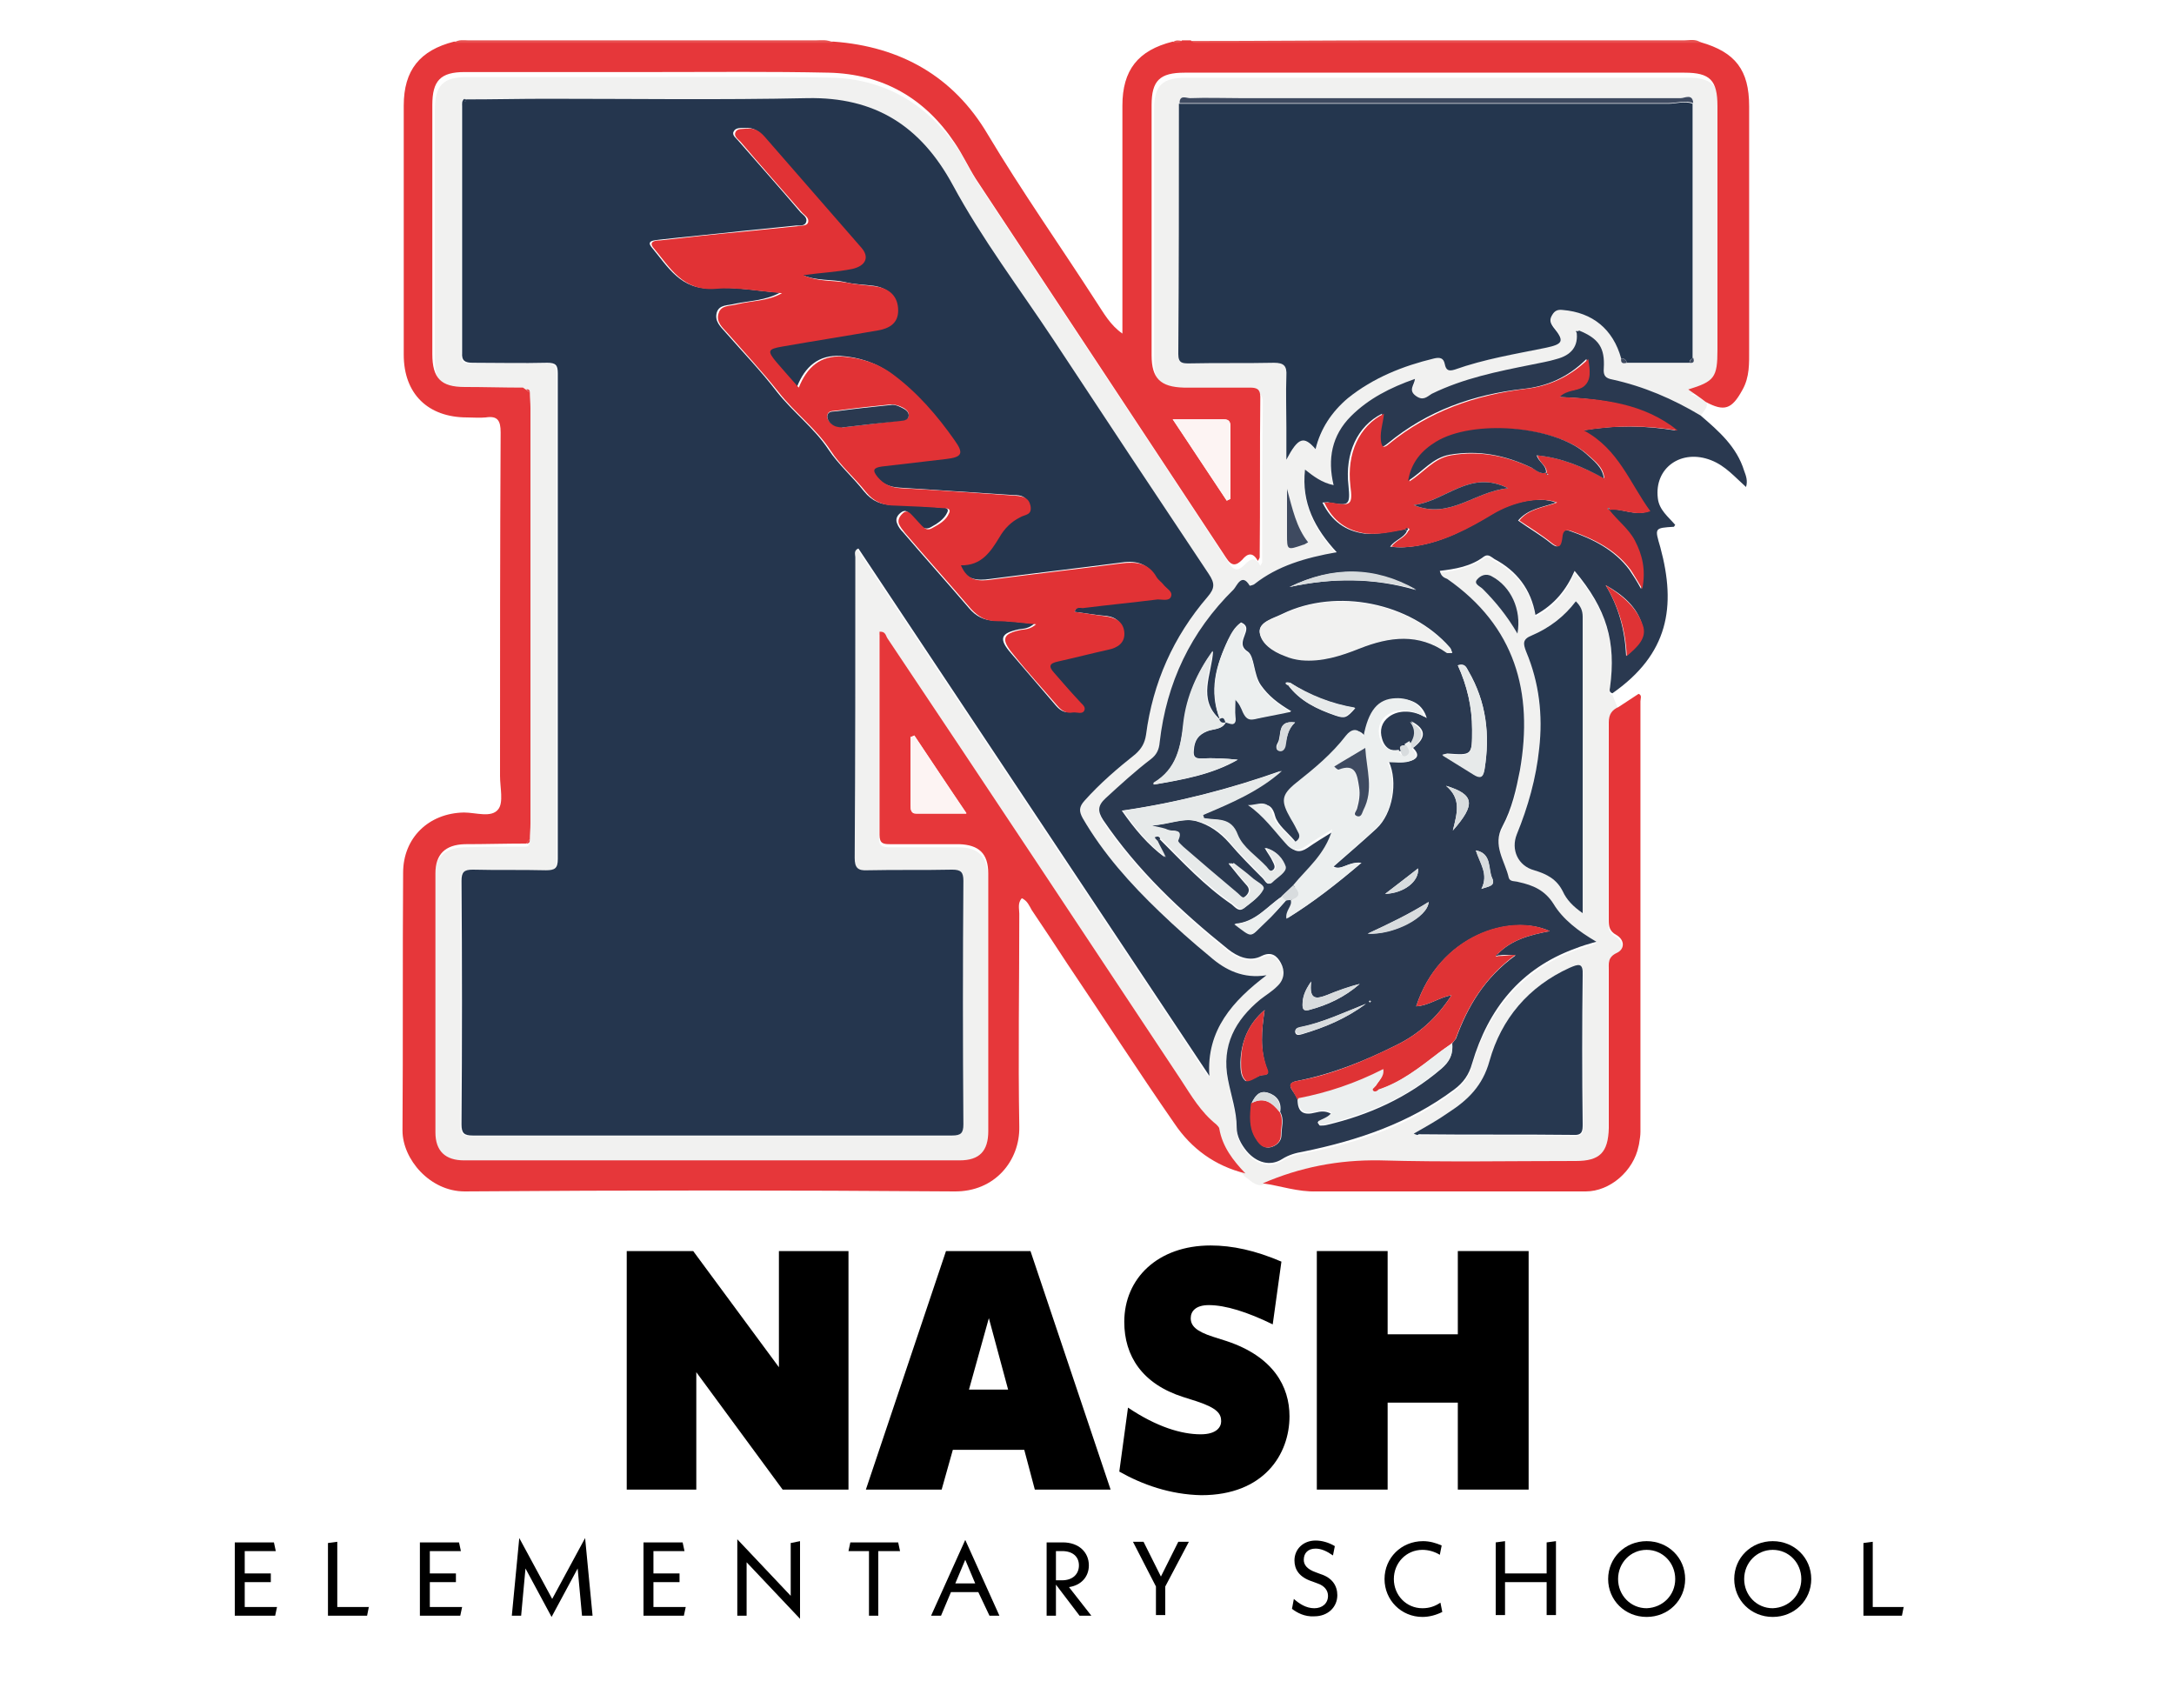 <?xml version="1.0" encoding="utf-8"?>
<!-- Generator: Adobe Illustrator 26.0.0, SVG Export Plug-In . SVG Version: 6.00 Build 0)  -->
<svg version="1.1" id="Layer_1" xmlns="http://www.w3.org/2000/svg" xmlns:xlink="http://www.w3.org/1999/xlink" x="0px" y="0px"
	 viewBox="0 0 350 275" style="enable-background:new 0 0 350 275;" xml:space="preserve">
<style type="text/css">
	.st0{fill:none;}
	.st1{enable-background:new    ;}
	.st2{fill:#F1F1F0;}
	.st3{fill:#E6373A;}
	.st4{fill:#2A3950;}
	.st5{fill:#E63538;}
	.st6{fill:#E8504F;}
	.st7{fill:#25364E;}
	.st8{fill:#24364E;}
	.st9{fill:#273850;}
	.st10{fill:#3E4A60;}
	.st11{fill:#E13235;}
	.st12{fill:#FDF4F3;}
	.st13{fill:#DF3335;}
	.st14{fill:#ECEFEF;}
	.st15{fill:#E7EAEA;}
	.st16{fill:#D8DCDE;}
</style>
<rect x="21" y="200.3" class="st0" width="305.6" height="67.4"/>
<g class="st1">
	<path d="M136.6,201.4v38.4H126l-13.9-18.9v18.9h-11.2v-38.4h10.7l13.8,18.7v-18.7H136.6z"/>
	<path d="M164.9,233.4h-11.5l-1.8,6.4h-12.2l12.9-38.4h13.6l12.9,38.4h-12.2L164.9,233.4z M162.3,223.7l-3.1-11.5l-3.2,11.5H162.3z"
		/>
	<path d="M180.2,236.9l1.4-10.3c4.6,3.1,8.6,4.3,11.7,4.3c2.6,0,3.3-1.2,3.3-2.1c0-1.2-0.6-2.1-3.9-3.2l-2.2-0.7
		c-6.6-2.1-9.5-6.6-9.5-12.1c0-7,5.4-12.3,13.9-12.3c3.5,0,7.2,0.8,11.4,2.6l-1.4,10.1c-4.1-2-7.6-3.1-10.3-3.1
		c-2.1,0-2.9,1-2.9,2.1c0,1.2,0.8,2.1,3.6,3l2.2,0.7c7.5,2.5,10.1,7.3,10.1,12.1c0,6.1-4.1,12.7-14.2,12.7
		C188.4,240.6,183.9,239,180.2,236.9z"/>
	<path d="M246.1,201.4v38.4h-11.4v-14h-11.3v14H212v-38.4h11.4v13.4h11.3v-13.4H246.1z"/>
</g>
<g class="st1">
	<path d="M44.6,258.7l-0.3,1.4h-6.5v-11.8h6.3l0.3,1.4h-5v3.6h4.2v1.4h-4.2v4H44.6z"/>
	<path d="M59.4,258.6l-0.3,1.5h-6.3v-11.7l1.5-0.2v10.5H59.4z"/>
	<path d="M74.4,258.7l-0.3,1.4h-6.5v-11.8h6.3l0.3,1.4h-5v3.6h4.2v1.4h-4.2v4H74.4z"/>
	<path d="M93.7,260.1l-0.7-7.6l-4.2,7.8l-4.2-7.8l-0.7,7.6h-1.5l1.2-12.5l5.3,9.8l5.3-9.8l1.2,12.5H93.7z"/>
	<path d="M110.4,258.7l-0.3,1.4h-6.5v-11.8h6.3l0.3,1.4h-5v3.6h4.2v1.4h-4.2v4H110.4z"/>
	<path d="M128.8,260.6l-8.6-9.1v8.6h-1.5v-12.3l8.6,9.1v-8.5l1.5-0.3V260.6z"/>
	<path d="M141.4,249.7v10.4h-1.5v-10.4h-3.3l0.3-1.4h7.7l0.3,1.4H141.4z"/>
	<path d="M157.5,256.3h-4.4l-1.6,3.8h-1.6l5.5-12.2l5.5,12.2h-1.6L157.5,256.3z M157,254.9l-1.6-3.8l-1.6,3.8H157z"/>
	<path d="M173.8,260.1l-3.8-5v5h-1.5v-11.8h2.6c2.6,0,4.2,1.6,4.2,3.7c0,1.8-1.2,3.2-3.2,3.5l3.6,4.6H173.8z M170,254.4h1
		c1.7,0,2.7-1,2.7-2.4c0-1.4-1-2.3-2.7-2.3h-1V254.4z"/>
	<path d="M187.6,255.4v4.6h-1.5v-4.6l-3.7-7.2h1.7l2.8,5.6l2.8-5.6h1.7L187.6,255.4z"/>
	<path d="M208,259l0.3-1.6c0.9,0.8,2,1.5,3.3,1.5c1.3,0,2.2-0.8,2.2-2c0-0.8-0.5-1.6-1.7-2l-0.8-0.3c-2.2-0.7-2.9-2-2.9-3.4
		c0-1.8,1.4-3.2,3.4-3.2c1,0,2.1,0.3,3.1,0.9l-0.3,1.5c-1-0.7-1.9-1.1-2.8-1.1c-1.2,0-1.9,0.7-1.9,1.8c0,0.8,0.5,1.5,1.9,2l0.8,0.3
		c1.9,0.6,2.7,1.9,2.7,3.4c0,1.9-1.5,3.4-3.7,3.4C210,260.3,208.8,259.6,208,259z"/>
	<path d="M222.9,254.2c0-3.4,2.7-6.1,6.2-6.1c1.1,0,2.1,0.3,3,0.7l-0.3,1.5c-0.8-0.5-1.8-0.8-2.8-0.8c-2.6,0-4.6,2.1-4.6,4.7
		s2,4.7,4.6,4.7c1.1,0,2-0.3,2.9-0.9l0.3,1.5c-1,0.5-2.1,0.8-3.2,0.8C225.6,260.3,222.9,257.6,222.9,254.2z"/>
	<path d="M250.5,248.1v11.9H249v-5.3h-6.7v5.3h-1.5v-11.7l1.5-0.2v5.2h6.7v-5L250.5,248.1z"/>
	<path d="M258.9,254.2c0-3.4,2.7-6.1,6.2-6.1c3.5,0,6.2,2.7,6.2,6.1s-2.7,6.1-6.2,6.1C261.6,260.3,258.9,257.6,258.9,254.2z
		 M269.7,254.2c0-2.6-2-4.7-4.6-4.7c-2.6,0-4.6,2.1-4.6,4.7s2,4.7,4.6,4.7C267.7,258.8,269.7,256.8,269.7,254.2z"/>
	<path d="M279.2,254.2c0-3.4,2.7-6.1,6.2-6.1c3.5,0,6.2,2.7,6.2,6.1s-2.7,6.1-6.2,6.1C281.9,260.3,279.2,257.6,279.2,254.2z
		 M290,254.2c0-2.6-2-4.7-4.6-4.7c-2.6,0-4.6,2.1-4.6,4.7s2,4.7,4.6,4.7C288,258.8,290,256.8,290,254.2z"/>
	<path d="M306.5,258.6l-0.3,1.5H300v-11.7l1.5-0.2v10.5H306.5z"/>
</g>
<g>
	<path class="st2" d="M274.8,64.9c0.1,0.9-0.7,1.4-1,2.1c-4.4-2.7-9.1-4.7-14.2-5.8c-1-0.2-1.5-0.6-1.4-1.8c0.2-3.3-0.9-4.8-4-6.1
		c-0.2,0-0.4,0-0.6,0c0.1,0.1,0.2,0.2,0.2,0.3c0.4,2.5-1,3.9-3.2,4.5c-1.3,0.4-2.7,0.6-4,0.9c-5.5,1.1-11,2.2-16.1,4.7
		c-0.8,0.4-1.5,1.1-2.6,0.3c-1.2-0.9-0.2-1.7-0.1-2.7c-4,1.4-7.4,3.1-10.3,6c-3,3.1-3.8,6.8-2.8,11.1c-1.9-0.4-3.2-1.3-4.6-2.5
		c-0.6,5.4,1.6,9.5,5.1,13.3c-5.1,0.9-9.4,2.2-13.2,5.1c-0.2,0.2-0.8,0.3-0.8,0.3c-1.4-2.2-2.1,0-2.6,0.6
		c-6.9,6.8-10.8,15.1-11.9,24.6c-0.1,1.2-0.5,2-1.4,2.7c-2.6,2-5,4.1-7.3,6.3c-1.3,1.2-1.3,2.1-0.4,3.5c5.5,8.1,12.5,14.7,20.1,20.8
		c1.5,1.2,3.5,2,5.4,1.1c1.6-0.8,2.5,0,3.1,1.1c0.7,1.3,0.6,2.7-0.6,3.8c-0.8,0.8-1.9,1.4-2.7,2.1c-4.1,3.3-6.4,7.5-5.2,12.9
		c0.5,2.5,1.3,5,1.4,7.7c0,1.4,0.7,2.7,1.6,3.8c1.6,1.9,3.8,2.5,5.7,1.3c1.1-0.7,2.2-1,3.4-1.2c8.8-1.7,17.1-4.5,24.3-10
		c1.5-1.1,2.4-2.4,2.9-4.2c2.6-8.7,7.8-15.2,16.6-18.5c1-0.4,2-0.6,3.4-1.1c-2.9-1.8-5.3-3.6-6.9-6.1c-1.4-2.2-3.3-3.1-5.6-3.5
		c-0.6-0.1-1.4,0-1.6-0.7c-0.7-2.7-2.7-5.2-1-8.3c1.5-2.8,2.3-5.9,2.8-9c2.3-12.6-0.8-23.2-11.7-30.8c-0.4-0.3-1-0.5-1.2-1.3
		c2.5-0.3,5-0.8,7.1-2.3c0.6-0.5,1.2,0.1,1.7,0.4c3.6,1.9,5.8,4.8,6.6,9c3.1-1.6,5-4,6.3-7.1c5.2,6.1,6.7,11.3,5.7,18.8
		c-0.1,0.4-0.1,0.8,0.4,0.9c0.3,0.7,0.6,1.5,0.9,2.2c-1.1,0.5-1.6,1.1-1.6,2.5c0.1,10.6,0,21.2,0,31.8c0,1.1,0.2,1.8,1.2,2.4
		c1.4,0.8,1.4,2.3,0.1,2.9c-1.5,0.7-1.3,1.6-1.3,2.8c0,8.5,0,16.9,0,25.4c0,3.9-1.4,5.3-5.3,5.3c-10.5,0-21.1,0.2-31.6-0.1
		c-6.6-0.2-12.8,1-18.8,3.7c-1.2,0.1-1.9-0.8-2.8-1.4c-1.9-2.1-3.7-4.3-4.2-7.2c0-0.3-0.3-0.5-0.5-0.7c-2.4-2-4-4.7-5.7-7.2
		c-15.7-23.7-31.5-47.3-47.2-71c-0.3-0.4-0.3-1.2-1.3-1.1c0,10.9,0,21.8,0,32.7c0,1.3,0.6,1.5,1.7,1.5c3.7,0,7.4,0,11.1,0
		c3.2,0,4.7,1.5,4.7,4.7c0,13.8,0,27.7,0,41.5c0,3.2-1.5,4.7-4.6,4.7c-26.6,0-53.2,0-79.8,0c-3,0-4.6-1.5-4.6-4.5
		c0-13.9,0-27.8,0-41.7c0-3.1,1.6-4.6,4.7-4.7c3.3-0.1,6.6-0.1,9.9-0.1c0.5,0,0.6-0.3,0.6-0.7c0-0.8,0.1-1.7,0.1-2.5
		c0-22.3,0-44.6,0-66.9c0-0.8-0.1-1.7-0.1-2.5c0-0.4-0.2-0.6-0.6-0.5c-3.1,0-6.3-0.1-9.4-0.1c-3.8,0-5.2-1.5-5.2-5.3
		c0-13.4,0-26.7,0-40.1c0-3.9,1.3-5.3,5.2-5.3c10.2,0,20.4,0,30.7,0c9.3,0,18.6-0.1,27.9,0.1c8.6,0.2,15.4,4.2,20.3,11.3
		c1.2,1.8,2.1,3.9,3.4,5.8c13.4,20.3,26.9,40.6,40.3,61c0.9,1.4,1.6,1.3,2.6,0.3c0.9-1,1.8-1.3,2.5,0.2c0.2-0.4,0.3-0.5,0.3-0.6
		c0-8.6,0-17.2,0.1-25.8c0-1.3-0.6-1.5-1.7-1.5c-3.5,0-7.1,0-10.6,0c-3.7,0-5.2-1.4-5.2-5.2c0-13.4,0-26.9,0-40.3
		c0-4,1.3-5.2,5.3-5.2c26.8,0,53.6,0,80.5,0c4.1,0,5.3,1.3,5.3,5.4c0,13.1,0,26.1,0,39.2c0,4.5-0.4,5.1-4.7,6.4
		C273,63.6,273.9,64.2,274.8,64.9z M272.6,57.6c0-13.7,0-27.3,0-41c-0.1-1.7-1.4-0.8-2-0.8c-23.6-0.1-47.3,0-70.9,0
		c-2.7,0-5.4,0-8.1,0c-0.6,0-1.7-0.6-1.7,0.8c0,13.4,0,26.9-0.1,40.3c0,1.5,0.7,1.5,1.8,1.5c4.5,0,9.1,0.1,13.6-0.1
		c1.7,0,2.1,0.5,2,2.1c-0.1,2.8,0,5.5,0,8.3c0,1.7,0,3.5,0,5.2c1.9-3.6,2.8-3.9,4.7-1.7c0.8-3.4,2.6-6.1,5.2-8.2
		c4.1-3.4,8.8-5.2,13.9-6.4c0.9-0.2,1.5-0.1,1.7,0.9s0.6,1.2,1.6,0.9c4.7-1.6,9.7-2.5,14.6-3.5c2.9-0.6,3-1.1,1.3-3.3
		c-0.6-0.7-0.7-1.2-0.2-2c0.4-0.7,0.9-0.9,1.7-0.8c4.8,0.4,8.1,3.1,9.4,7.8c-0.1,0.8,0.3,0.9,0.9,0.7c3.4,0,6.7,0,10.1,0
		C272.7,58.5,272.8,58.2,272.6,57.6z M75.1,16c-0.2,0-0.3,0-0.5,0c-0.5,0.3-0.4,0.8-0.4,1.2c0,13.2,0,26.4,0,39.7
		c0,1.4,0.5,1.7,1.7,1.6c4-0.1,8,0,12,0c1.3,0,1.7,0.4,1.7,1.7c0,26.1,0,52.1,0,78.2c0,1.5-0.5,1.8-1.9,1.8c-3.9-0.1-7.8,0-11.8-0.1
		c-1.4,0-1.8,0.4-1.8,1.8c0.1,13.1,0.1,26.1,0,39.2c0,1.4,0.4,1.8,1.8,1.8c25.7,0,51.5,0,77.2,0c1.4,0,1.8-0.4,1.8-1.8
		c-0.1-13.1-0.1-26.1,0-39.2c0-1.4-0.3-1.8-1.8-1.8c-4.5,0.1-9.1,0-13.6,0.1c-1.6,0-2.1-0.4-2.1-2c0.1-16.1,0-32.3,0.1-48.4
		c0-0.4-0.3-1.1,0.5-1.4c18.8,28.3,37.7,56.6,56.5,84.9c-0.5-7.5,3.8-12.1,9.2-16.2c-3.7,0.6-6.5-0.8-9.1-3
		c-2.7-2.4-5.5-4.7-8.1-7.2c-4.7-4.5-9.1-9.4-12.4-15.1c-0.6-1.1-0.6-1.8,0.3-2.8c2.5-2.7,5.2-5.2,8.2-7.5c1.1-0.8,1.5-1.8,1.7-3.1
		c1.1-8.4,4.4-15.8,9.9-22.2c1.2-1.4,1.1-2.2,0.2-3.7c-8.4-12.5-16.7-25.1-25-37.7c-5.5-8.3-11.5-16.2-16.2-24.9
		c-5.2-9.6-12.6-14.1-23.4-14c-14,0.2-28,0-42,0.1C83.7,15.8,79.4,15.9,75.1,16z M227.6,182.5c0.5,0.2,0.7,0.3,0.9,0.3
		c8.3,0,16.6,0,24.9,0.1c1.5,0,1.5-0.7,1.5-1.8c0-8-0.1-16,0-23.9c0-2.1-0.8-1.8-2.1-1.2c-6.7,3-11.1,8.2-12.9,15
		c-1.1,4-3.5,6.3-6.6,8.3C231.5,180.3,229.7,181.3,227.6,182.5z M254.8,147c0-16.2,0-32,0-47.7c0-1-0.3-1.7-1.1-2.5
		c-2,2.5-4.4,4.3-7.1,5.5c-1.5,0.6-1.4,1.3-0.9,2.6c2.1,5,2.6,10.2,2.1,15.6c-0.5,4.8-1.8,9.3-3.6,13.8c-1,2.5,0.2,5.1,2.8,5.8
		c2,0.5,3.6,1.4,4.6,3.4C252.3,144.8,253.2,145.9,254.8,147z M244.3,102c0.7-3.8-1.1-7.6-4-9.1c-1.1-0.6-1.9-0.2-2.4,0.5
		c-0.6,0.7,0.4,1.1,0.9,1.5C240.9,96.8,242.6,99.1,244.3,102z M207.2,78.7c0,2.8,0,5.1,0,7.3c0,2.6,0,2.6,2.6,1.7
		c0.2-0.1,0.4-0.2,0.8-0.4C208.7,84.9,208,82,207.2,78.7z"/>
	<path class="st3" d="M85.3,63.2c0,0.8,0.1,1.7,0.1,2.5c0,22.3,0,44.6,0,66.9c0,0.8-0.1,1.7-0.1,2.5c-0.2,0.2-0.4,0.5-0.6,0.7
		c-3.3,0-6.6,0.1-9.9,0.1c-3.1,0.1-4.7,1.6-4.7,4.7c0,13.9,0,27.8,0,41.7c0,3,1.6,4.5,4.6,4.5c26.6,0,53.2,0,79.8,0
		c3.2,0,4.6-1.5,4.6-4.7c0-13.8,0-27.7,0-41.5c0-3.2-1.5-4.6-4.7-4.7c-3.7,0-7.4,0-11.1,0c-1.1,0-1.7-0.1-1.7-1.5
		c0-10.9,0-21.8,0-32.7c1-0.1,1,0.7,1.3,1.1c15.8,23.6,31.5,47.3,47.2,71c1.7,2.6,3.2,5.2,5.7,7.2c0.2,0.2,0.5,0.5,0.5,0.7
		c0.5,2.9,2.2,5.1,4.2,7.2c-4.9-1.2-8.7-4-11.4-8c-5.9-8.5-11.5-17.2-17.3-25.8c-1.9-2.9-3.8-5.8-5.7-8.6c-0.4-0.7-0.7-1.5-1.6-1.9
		c-0.7,0.8-0.4,1.7-0.4,2.5c0,11.4-0.2,22.9,0,34.3c0.1,5.4-3.9,10.5-10.5,10.4c-26.3-0.2-52.6-0.2-78.8,0c-5.6,0-10-5.2-10-9.8
		c0.1-13.8,0-27.7,0.1-41.5c0-5.6,4.1-9.6,9.8-9.7c1.9,0,4.4,0.9,5.5-0.5c0.9-1.1,0.3-3.5,0.3-5.4c0-18.4,0-36.9,0.1-55.3
		c0-1.9-0.5-2.7-2.4-2.4c-1,0.1-2,0-3,0c-6.3,0-10.2-3.8-10.2-10.1c0-13.4,0-26.7,0-40.1c0-5.7,2.6-8.9,8.1-10.3
		c20.4,0,40.7,0,61.1,0c10.8,0.8,19.3,5.6,24.8,14.9c5.5,9.2,11.7,18,17.5,27c1.2,1.8,2.2,3.7,4.2,5.1c0-0.8,0-1.6,0-2.4
		c0-11.4,0-22.9,0-34.3c0-5.7,2.5-8.9,8.1-10.3c0.5,0.1,1.1,0.2,1.5-0.2c0.5,0,1,0,1.4,0c0.5,0.4,1,0.3,1.5,0.3
		c26.9,0,53.7,0,80.6,0c5.6,1.6,7.8,4.5,7.8,10.3c0,13,0,26.1,0,39.1c0,2.3,0.1,4.5-1.1,6.6c-1.7,3.1-2.9,3.5-5.9,1.9
		c-0.9-0.7-1.8-1.3-2.8-2c4.2-1.3,4.7-1.9,4.7-6.4c0-13.1,0-26.1,0-39.2c0-4.2-1.2-5.4-5.3-5.4c-26.8,0-53.6,0-80.5,0
		c-4,0-5.3,1.3-5.3,5.2c0,13.4,0,26.9,0,40.3c0,3.7,1.4,5.1,5.2,5.2c3.5,0,7.1,0,10.6,0c1.1,0,1.7,0.2,1.7,1.5
		c-0.1,8.6,0,17.2-0.1,25.8c0,0.1-0.1,0.3-0.3,0.6c-0.8-1.5-1.7-1.2-2.5-0.2c-1,1-1.7,1.1-2.6-0.3c-13.4-20.3-26.8-40.6-40.3-61
		c-1.2-1.9-2.1-3.9-3.4-5.8c-4.8-7.2-11.6-11.1-20.3-11.3c-9.3-0.2-18.6-0.1-27.9-0.1c-10.2,0-20.4,0-30.7,0c-3.9,0-5.2,1.4-5.2,5.3
		c0,13.4,0,26.7,0,40.1c0,3.9,1.4,5.3,5.2,5.3c3.1,0,6.3,0.1,9.4,0.1C84.9,62.9,85.1,63,85.3,63.2z M188.8,67.5
		c3.1,4.7,5.9,8.9,8.7,13.1c0.2-0.1,0.4-0.2,0.6-0.3c0-3.8,0-7.6,0-11.5c0-0.8-0.1-1.3-1.1-1.3C194.5,67.5,191.9,67.5,188.8,67.5z
		 M147.2,118.4c-0.2,0.1-0.4,0.2-0.6,0.3c0,3.7,0,7.3,0,11c0,0.7,0.1,1.3,0.9,1.3c2.5,0,5.1,0,8.1,0
		C152.6,126.5,149.9,122.5,147.2,118.4z"/>
	<path class="st4" d="M254.2,53.2c3.2,1.3,4.2,2.8,4,6.1c-0.1,1.2,0.3,1.6,1.4,1.8c5,1.1,9.7,3.1,14.2,5.8c2.9,2.5,5.8,5,7,8.9
		c0.3,0.8,0.6,1.6,0.3,2.6c-1.8-1.6-3.3-3.4-5.6-4.3c-4.8-1.9-9.2,1.2-8.6,6.1c0.2,1.9,1.7,3,2.8,4.3c-0.1,0.1-0.2,0.3-0.2,0.3
		c-3.2,0.2-3.1,0.2-2.2,3.3c2.6,9.6,1.3,17.2-7.7,23.5c-0.5-0.1-0.5-0.5-0.4-0.9c1-7.4-0.5-12.6-5.7-18.8c-1.3,3-3.2,5.4-6.3,7.1
		c-0.7-4.1-3-7.1-6.6-9c-0.5-0.3-1-0.9-1.7-0.4c-2.1,1.6-4.6,2-7.1,2.3c0.2,0.9,0.7,1.1,1.2,1.3c10.9,7.6,13.9,18.2,11.7,30.8
		c-0.6,3.1-1.3,6.2-2.8,9c-1.7,3.1,0.4,5.6,1,8.3c0.2,0.7,1,0.5,1.6,0.7c2.3,0.5,4.2,1.3,5.6,3.5c1.5,2.5,4,4.4,6.9,6.1
		c-1.4,0.4-2.4,0.7-3.4,1.1c-8.8,3.2-14,9.7-16.6,18.5c-0.5,1.8-1.4,3.1-2.9,4.2c-7.2,5.4-15.5,8.2-24.3,10
		c-1.2,0.2-2.3,0.5-3.4,1.2c-1.9,1.2-4.1,0.6-5.7-1.3c-0.9-1.1-1.6-2.4-1.6-3.8c0-2.6-0.9-5.1-1.4-7.7c-1.1-5.5,1.2-9.6,5.2-12.9
		c0.9-0.7,1.9-1.3,2.7-2.1c1.2-1.1,1.3-2.5,0.6-3.8c-0.6-1.1-1.5-1.9-3.1-1.1c-1.9,1-3.9,0.1-5.4-1.1c-7.6-6.1-14.6-12.7-20.1-20.8
		c-0.9-1.4-0.9-2.3,0.4-3.5c2.4-2.2,4.8-4.4,7.3-6.3c0.9-0.7,1.3-1.5,1.4-2.7c1.1-9.6,5-17.8,11.9-24.6c0.5-0.5,1.3-2.8,2.6-0.6
		c0,0,0.6-0.1,0.8-0.3c3.7-2.9,8.1-4.2,13.2-5.1c-3.5-3.8-5.7-7.9-5.1-13.3c1.4,1.1,2.7,2.1,4.6,2.5c-1-4.2-0.3-8,2.8-11.1
		c2.8-2.8,6.3-4.6,10.3-6c-0.1,1-1.1,1.8,0.1,2.7c1.2,0.9,1.8,0.2,2.6-0.3c5.1-2.5,10.6-3.6,16.1-4.7c1.4-0.3,2.7-0.5,4-0.9
		c2.3-0.6,3.6-2,3.2-4.5C254,53.5,254.1,53.4,254.2,53.2z M206.4,144.3c-2.4,1.6-4.3,4.2-7.6,4.4c3.1,2.3,2.3,2.2,5-0.3
		c1.2-1.1,2.2-2.3,3.3-3.5c0.3,0,0.6-0.1,0.9-0.1c0.3,1-0.9,1.7-0.7,3c4.2-2.6,7.9-5.5,11.9-8.9c-2.1-0.3-3.1,1.3-4.5,0.6
		c2.3-2,4.6-4,6.9-6.1c2.6-2.4,3.5-7.5,2-10.8c1.2,0,2.3,0.2,3.4-0.1c1.5-0.4,1.4-1.2,0.5-2.1c2.1-1.6,2.2-3-0.3-4.3
		c1,1.4,0.8,2.4,0.1,3.4c-0.3,0.2-0.5,0.3-0.8,0.5c-0.6,0-1.3-0.1-0.9,0.9c-1.6,0.2-2.7-0.5-3.1-2c-0.4-1.3-0.1-2.6,1.1-3.5
		c1.6-1.2,4-1.1,6.1,0.2c-0.6-2.1-2.3-3.2-4.6-3c-2.8,0.2-4.4,2-5.2,6.2c-0.9-1.6-2-1.2-2.8-0.2c-2.3,3-5.1,5.3-8,7.6
		c-2.6,2-2.5,2.9-0.9,5.8c0.4,0.8,0.9,1.6,1.3,2.4c0.2,0.5,0,0.9-0.4,1.2s-0.6-0.1-0.7-0.3c-1.1-1.3-2.7-2.5-3.1-3.9
		c-0.7-2.9-2.5-1.5-4-1.6c2.5,1.6,4.2,4,6.1,6.2c1,1.2,1.9,1.3,3.1,0.5c1.3-0.9,2.6-1.7,4.4-2.8c-1.2,4.1-4.1,6.3-6.3,9
		C207.7,143.1,207,143.7,206.4,144.3z M207.7,109.9c-0.2,0-0.5-0.1-0.6,0c-0.2,0.2,0.1,0.3,0.3,0.4c1.9,2.6,4.7,3.9,7.6,4.9
		c1.5,0.5,1.8,0.4,3.2-1.2C214.3,113.3,210.8,112,207.7,109.9z M201.5,177.6c-0.2,2-0.4,4,0.8,5.8c0.5,0.8,1.2,1.5,2.2,1.3
		s1.8-1,1.8-1.9c0-1.3,0.5-2.6-0.2-3.8c0.3-1.6-0.6-2.7-2-3.1C202.7,175.5,202,176.6,201.5,177.6z M196.4,115.8
		c-3.7-3.3-1.3-7.2-1.1-11c-2.5,3.4-4.2,7.3-4.7,11.5c-0.5,3.9-1.1,7.5-4.8,9.7c0,0,0,0.1,0,0.3c4.7-0.8,9.3-1.6,13.5-4
		c-2-0.2-3.9-0.3-5.9-0.2c-1,0-1.3-0.3-1.2-1.3c0.1-1.6,0.7-2.5,2.2-3.1c1-0.4,2.4-0.2,3-1.5c0.8,0.2,1.7,0.8,1.5-0.8
		c-0.1-0.9,0-1.9,0-2.9c0.6,0.7,1,1.4,1.3,2.1s0.8,1.3,1.8,1.1c1.8-0.4,3.6-0.8,5.9-1.2c-2.2-1.3-3.7-2.5-4.9-4.2s-1-4.6-2.1-5.4
		c-2.4-1.5,1.3-3.7-1.1-4.7c-0.9,0.7-1.5,1.7-2,2.7C195.7,107.1,194.6,111.3,196.4,115.8z M186.7,135.1c3.7,3.7,7.2,7.5,11.6,10.5
		c0.5,0.4,1.1,1.2,1.8,0.7c1.2-0.9,2.5-1.8,3.1-3c0.4-0.7-1.2-1.3-1.9-2c-0.9-0.8-1.9-1.6-2.9-2.3c-0.2,0-0.4,0-0.6,0
		c0.1,0.1,0.2,0.3,0.3,0.4c0.8,1,1.6,2,2.5,3c0.6,0.6,0.6,1.2,0,1.8c-0.7,0.7-1.1,0-1.5-0.4c-2.9-2.5-5.9-5-8.8-7.5
		c-0.3-0.3-0.9-0.8-0.8-1c0.9-2-0.8-1.4-1.6-1.7c-0.6-0.2-1.3-0.3-2.6-0.7c2.9-0.2,5.1-1.3,7.3-0.7c2.1,0.6,3.8,1.8,5.3,3.5
		c1.7,2,3.5,3.8,5.4,5.7c0.4,0.4,0.7,1.3,1.4,0.6c0.8-0.8,2.4-1.6,2.1-2.5c-0.3-1.3-1.4-2.6-3.2-3c0.5,0.9,1,1.5,1.3,2.2
		c0.2,0.4,0.5,0.9,0.1,1.3c-0.7,0.6-0.9-0.2-1.3-0.5c-1.6-1.7-3.9-3.1-4.6-5.1c-1.1-3-3.4-2.2-5.4-2.7c-0.1,0-0.1-0.2-0.2-0.5
		c4.5-1.9,9-3.8,12.7-7.1c-8.2,2.9-16.6,5.1-25.6,6.4c2.1,3,4.2,5.5,6.9,7.5c-0.4-0.9-0.9-1.7-1.3-2.6
		C186.5,135.3,186.6,135.2,186.7,135.1z M241.3,153.8c-0.1-0.1-0.2-0.2-0.2-0.2c2.2-2.3,5.2-3.1,8.4-3.7
		c-6.3-2.9-17.8,0.7-21.5,12.1c2-0.1,3.6-1.4,5.7-1.8c-2.4,3.7-5.3,6.3-9,8.1c-5,2.5-10.2,4.6-15.8,5.7c-1.1,0.2-1.5,0.6-0.8,1.6
		c0.3,0.4,0.6,0.9,0.8,1.4c0,2.1,1,2.6,2.9,2.1c0.8-0.2,1.6-0.3,2.5,0.2c-0.5,0.8-1.5,0.9-2.2,1.4c0.2,0.2,0.3,0.5,0.4,0.5
		c0.4,0,0.7,0,1.1-0.1c6.8-1.6,13-4.4,18.4-9c1.3-1.1,2-2.3,1.7-4c0.2-0.3,0.5-0.6,0.7-0.9c1.9-5.2,4.6-9.8,9.6-13.4
		C242.7,153.7,242,153.7,241.3,153.8z M226.2,85.2c0.1,0.1,0.2,0.2,0.3,0.3c-0.5,1.1-1.9,1.4-2.7,2.5c1.6,0.2,2.8,0.1,4.1-0.1
		c4.5-0.7,8.4-2.8,12.2-5.1c3.6-2.2,7.8-2.9,10.4-1.9c-2.2,0.8-4.5,1-6.1,2.9c1.8,1.3,3.6,2.3,5.2,3.6c1.1,0.9,1.5,0.7,1.7-0.6
		c0.1-0.8,0.1-1.8,1.5-1.3c3.7,1.3,7.1,3,9.5,6.2c0.6,0.9,1.2,1.8,1.9,3.1c0.6-3.1,0-5.5-1.2-7.8c-1-1.9-2.7-3.3-4.1-4.9L259,82
		c2.1-0.2,4.1,1.1,6.4,0.3c-3.3-4.5-5.1-10-10.7-13c5.4-0.9,10.2-0.8,15.1,0c-5.5-4.3-12.1-5.1-19-5.4c1.3-1.3,3-0.9,3.9-1.7
		c1.2-1,1-2.5,0.7-4.4c-3,3-6.4,4.4-10.1,4.8c-8.1,0.9-15.5,3.5-21.9,8.8c-1.2,1-1.3,0.4-1.4-0.7c-0.1-1.4,0.4-2.7,0.5-4.1
		c-4,2-6,6.4-5.4,11.6c0.3,3.1,0.1,3.3-3.1,2.7c-0.3-0.1-0.6,0-1.1,0c1.5,3,3.7,4.6,6.8,5C222,86.1,224,85.5,226.2,85.2z
		 M233.8,105.1c-0.2-0.5-0.2-0.7-0.4-0.9c-6.3-7.2-18.2-9.6-26.9-5.4c-1.4,0.7-3.8,1.3-3.7,2.9c0.2,1.8,2.1,3.1,4,3.8
		c0.8,0.3,1.8,0.6,2.7,0.7c3.3,0.3,6.4-0.7,9.4-1.9c4.8-1.9,9.5-2.5,14,0.7C233.1,105.2,233.3,105.1,233.8,105.1z M234.7,107.1
		c1.5,3.3,2.3,6.7,2.3,10.3c0,4.2,0,4.2-4,3.9c-0.1,0-0.3,0.1-0.8,0.2c1.8,1.1,3.4,2,5,3.1c1.1,0.7,1.5,0.6,1.8-0.8
		c0.9-5.5,0.3-10.8-2.6-15.8C236.1,107.5,235.9,106.7,234.7,107.1z M203.6,162.6c-2.6,2.2-3.8,5.1-3.9,8.4c0,1.1,0,2.3,0.8,3
		c0.3,0.2,1.4-0.5,2.2-0.8c0.5-0.3,1.8,0.1,1.3-1C202.8,169,203.1,165.9,203.6,162.6z M207.6,94.5C214.4,93,221.2,93,228,95
		C221.3,91.2,214.4,91.2,207.6,94.5z M258.5,94.2c2.1,3.5,3.1,7.2,3.3,11.4c1.7-1.5,3.3-3,2.6-4.9C263.6,97.7,261.2,95.7,258.5,94.2
		z M211.1,158c-1.1,1.6-1.4,2.6-1.4,3.8c0,0.7,0.3,0.9,1,0.8c3.1-0.8,5.8-2.1,8.2-4.2c-1.8,0.5-3.6,1.1-5.3,1.8
		C212,160.8,210.7,161.1,211.1,158z M230,145.2c-3.2,2-6.3,3.5-9.8,5.1C224.2,150.5,229.9,147.6,230,145.2z M219.9,161.6
		c-3.5,1.4-6.9,3-10.6,3.8c-0.4,0.1-0.8,0.2-0.8,0.7c0.1,0.7,0.7,0.5,1.1,0.4C213.3,165.4,216.8,163.9,219.9,161.6z M233.9,133.7
		c3.7-4.2,3.5-5.8-1.1-7.2C235.3,128.6,234.6,130.8,233.9,133.7z M237.6,136.9c0.7,2.1,2.1,3.8,0.9,6.2c1-0.4,2.4-0.4,1.7-1.8
		C239.5,139.8,240.2,137.4,237.6,136.9z M223,143.9c3-0.1,5.5-2,5.3-4.1C226.5,141.2,224.8,142.5,223,143.9z M208.5,116.3
		c-3-0.4-2.1,2.1-2.8,3.3c-0.2,0.3-0.4,1,0.1,1.2c0.6,0.2,1-0.3,1.1-0.9C207.2,118.7,207.3,117.4,208.5,116.3z M220.5,161.1
		l-0.1,0.1c0.1,0.2,0.2,0.2,0.3,0C220.7,161.2,220.7,161.1,220.5,161.1C220.6,161.1,220.5,161.1,220.5,161.1z"/>
	<path class="st5" d="M203.3,190.5c6-2.6,12.2-3.8,18.8-3.7c10.5,0.3,21.1,0.1,31.6,0.1c3.9,0,5.2-1.4,5.3-5.3c0-8.5,0-16.9,0-25.4
		c0-1.1-0.2-2.1,1.3-2.8c1.3-0.6,1.3-2.1-0.1-2.9c-1.1-0.6-1.2-1.4-1.2-2.4c0-10.6,0-21.2,0-31.8c0-1.3,0.5-2,1.6-2.5
		c1.1-0.7,2.1-1.4,3.2-2.1c0.6,0.2,0.3,0.8,0.3,1.2c0,23.1,0,46.2,0,69.3c0,0.6-0.1,1.2-0.2,1.8c0,0.2-0.1,0.3-0.1,0.5
		c-0.8,4-4.6,7.3-8.5,7.3c-14.4,0-28.9,0-43.3,0C208.9,191.9,206.2,190.9,203.3,190.5z"/>
	<path class="st6" d="M273.9,6.9c-26.9,0-53.7,0-80.6,0c-0.5,0-1.1,0.1-1.5-0.3c10.8,0,21.6-0.1,32.5-0.1c15.6,0,31.2,0,46.8,0
		C272,6.5,273,6.2,273.9,6.9z"/>
	<path class="st6" d="M134.2,6.9c-20.4,0-40.7,0-61.1,0c0.7-0.6,1.6-0.4,2.4-0.4c18.6,0,37.2,0,55.7,0
		C132.2,6.5,133.2,6.3,134.2,6.9z"/>
	<path class="st6" d="M190.3,6.6c-0.5,0.4-1,0.3-1.5,0.2C189.3,6.4,189.8,6.5,190.3,6.6z"/>
	<path class="st6" d="M263.8,184.6c0-0.2,0.1-0.3,0.1-0.5C263.8,184.3,263.8,184.4,263.8,184.6z"/>
	<path class="st7" d="M75.1,16c4.3,0,8.6-0.1,12.9-0.1c14,0,28,0.2,42-0.1c10.8-0.2,18.2,4.4,23.4,14c4.7,8.7,10.7,16.6,16.2,24.9
		c8.3,12.6,16.6,25.1,25,37.7c1,1.5,1,2.3-0.2,3.7c-5.5,6.4-8.8,13.8-9.9,22.2c-0.2,1.3-0.7,2.2-1.7,3.1c-2.9,2.3-5.7,4.7-8.2,7.5
		c-0.9,1-0.9,1.7-0.3,2.8c3.3,5.7,7.7,10.6,12.4,15.1c2.6,2.5,5.3,4.9,8.1,7.2c2.5,2.2,5.4,3.6,9.1,3c-5.4,4.1-9.7,8.8-9.2,16.2
		c-18.8-28.3-37.7-56.6-56.5-84.9c-0.8,0.3-0.5,1-0.5,1.4c0,16.1,0,32.3-0.1,48.4c0,1.6,0.5,2.1,2.1,2c4.5-0.1,9.1,0,13.6-0.1
		c1.4,0,1.8,0.4,1.8,1.8c-0.1,13.1-0.1,26.1,0,39.2c0,1.4-0.4,1.8-1.8,1.8c-25.7,0-51.5,0-77.2,0c-1.4,0-1.8-0.4-1.8-1.8
		c0.1-13.1,0.1-26.1,0-39.2c0-1.4,0.4-1.8,1.8-1.8c3.9,0.1,7.8,0,11.8,0.1c1.4,0,1.9-0.3,1.9-1.8c0-26.1,0-52.1,0-78.2
		c0-1.3-0.3-1.7-1.7-1.7c-4,0.1-8,0-12,0c-1.2,0-1.8-0.3-1.7-1.6c0-13.2,0-26.4,0-39.7c0-0.4-0.1-0.9,0.4-1.2
		C74.8,16.5,74.9,16.4,75.1,16z M173,98.5c0.2-0.8,0.6-0.7,1-0.7c4-0.5,8.1-0.9,12.1-1.4c0.7-0.1,1.8,0.3,2.1-0.4
		c0.4-0.9-0.7-1.4-1.2-2c-0.3-0.4-0.8-0.8-1.1-1.2c-1.3-2.3-3.3-2.6-5.7-2.2c-6.9,0.9-13.9,1.7-20.8,2.6c-2.1,0.3-4,0.2-5-2.3
		c3.3,0.2,4.8-2.2,6.2-4.5c0.8-1.3,1.9-2.4,3.3-3.2c0.8-0.4,2.1-0.3,1.7-1.9c-0.3-1.4-1.2-1.6-2.4-1.6c-6.1-0.4-12.3-0.8-18.4-1.2
		c-1.6-0.1-2.8-0.6-3.8-1.8c-0.9-1.1-0.8-1.5,0.7-1.7c3.4-0.4,6.9-0.8,10.3-1.2c2.5-0.3,2.9-0.8,1.4-3c-2.8-4-6-7.6-9.9-10.6
		c-2.4-1.8-5.2-2.7-8.2-2.9c-3.5-0.2-5.7,1.7-7,5c-1.4-1.5-2.5-2.8-3.6-4.1c-1.5-1.8-1.4-2.1,0.9-2.5c5.1-0.9,10.3-1.7,15.4-2.6
		c1.8-0.3,3.3-1.1,3.3-3.2c0-2.2-1.4-3.6-3.7-3.9c-1.5-0.2-3.1-0.2-4.6-0.6c-2.2-0.5-4.5-0.1-7-1.2c2.9-0.4,5.5-0.5,7.9-1
		c2.2-0.4,2.8-1.9,1.5-3.4c-5.2-6-10.4-11.9-15.6-17.9c-0.8-0.9-1.6-1.4-2.8-1.3c-0.7,0-1.6-0.1-1.9,0.6c-0.3,0.6,0.5,1.1,0.8,1.5
		c3.3,3.8,6.7,7.6,10,11.5c0.4,0.4,1.1,0.8,0.9,1.5c-0.2,0.7-1,0.6-1.6,0.6c-3,0.3-6,0.6-8.9,0.9c-4.4,0.5-8.9,0.9-13.3,1.4
		c-0.6,0.1-2,0.1-1.1,1.2c2.6,3.1,4.7,7,10,6.6c3.5-0.3,7.1,0.5,10.7,0.7c-2.4,1.3-4.9,1.3-7.3,1.8c-1.1,0.3-2.5,0.1-2.9,1.4
		c-0.4,1.4,0.6,2.3,1.4,3.2c2.8,3.2,5.7,6.2,8.3,9.6c2.6,3.3,6,5.8,8.3,9.3c1.6,2.4,3.9,4.4,5.7,6.7c1.3,1.6,2.8,2.2,4.8,2.2
		c2.5,0,5.1,0.2,7.6,0.4c0.4,0,1.4,0,1,0.8c-0.5,1.1-1.6,1.8-2.7,2.4c-1,0.5-1.6-0.2-2.1-0.8c-0.4-0.4-0.7-0.8-1.1-1.2
		c-0.4-0.4-0.7-0.9-1.4-0.5c-0.6,0.4-1.1,1-0.8,1.8c0.2,0.6,0.6,1.1,1,1.5c3.5,4.1,7.1,8.1,10.6,12.2c1.1,1.3,2.4,2,4.2,2
		c2,0,4,0.3,6.3,0.5c-0.9,0.8-1.7,0.8-2.4,0.9c-3,0.6-3.4,1.5-1.3,3.9c2.4,2.8,4.8,5.6,7.2,8.4c0.7,0.8,1.4,1.2,2.4,1
		c0.6-0.1,1.5,0.4,1.9-0.4c0.2-0.6-0.5-1.1-0.9-1.5c-1.3-1.5-2.6-3-4-4.5c-0.9-1-0.8-1.5,0.6-1.8c2.7-0.6,5.4-1.2,8.1-1.9
		c1.6-0.4,2.8-1.1,2.6-2.9s-1.4-2.4-3.1-2.5C176.3,99,174.7,98.7,173,98.5z"/>
	<path class="st8" d="M272,58.4c-3.4,0-6.7,0-10.1,0c-0.1-0.5-0.4-0.7-0.9-0.7c-1.3-4.7-4.6-7.4-9.4-7.8c-0.8-0.1-1.3,0.1-1.7,0.8
		c-0.5,0.8-0.3,1.3,0.2,2c1.8,2.2,1.6,2.7-1.3,3.3c-4.9,1-9.8,1.8-14.6,3.5c-1,0.3-1.4,0.1-1.6-0.9c-0.2-1-0.8-1.1-1.7-0.9
		c-5,1.2-9.8,3.1-13.9,6.4c-2.6,2.2-4.4,4.9-5.2,8.2c-1.9-2.2-2.8-1.9-4.7,1.7c0-1.7,0-3.5,0-5.2c0-2.8-0.1-5.5,0-8.3
		c0.1-1.6-0.4-2.1-2-2.1c-4.5,0.1-9.1,0-13.6,0.1c-1.1,0-1.8,0-1.8-1.5c0.1-13.4,0.1-26.9,0.1-40.3c26.3,0,52.6,0,78.8,0
		c1.3,0,2.6-0.5,3.9,0c0,13.7,0,27.3,0,41C272.2,57.8,272,58,272,58.4z"/>
	<path class="st9" d="M227.6,182.5c2.1-1.2,3.9-2.2,5.6-3.4c3.1-2,5.5-4.3,6.6-8.3c1.9-6.8,6.3-12,12.9-15c1.4-0.6,2.2-0.9,2.1,1.2
		c-0.1,8-0.1,16,0,23.9c0,1.1,0,1.9-1.5,1.8c-8.3-0.1-16.6,0-24.9-0.1C228.2,182.8,228.1,182.7,227.6,182.5z"/>
	<path class="st9" d="M254.8,147c-1.6-1.1-2.6-2.2-3.2-3.5c-1-2-2.6-2.8-4.6-3.4c-2.6-0.7-3.8-3.3-2.8-5.8c1.8-4.4,3.1-9,3.6-13.8
		c0.6-5.4,0-10.6-2.1-15.6c-0.5-1.3-0.6-2,0.9-2.6c2.8-1.2,5.2-3,7.1-5.5c0.8,0.8,1.1,1.5,1.1,2.5C254.8,115,254.8,130.7,254.8,147z
		"/>
	<path class="st10" d="M272.6,16.6c-1.3-0.5-2.6,0-3.9,0c-26.3,0-52.6,0-78.8,0c0-1.4,1.1-0.8,1.7-0.8c2.7-0.1,5.4,0,8.1,0
		c23.6,0,47.3,0,70.9,0C271.2,15.8,272.5,15,272.6,16.6z"/>
	<path class="st4" d="M244.3,102c-1.7-2.9-3.5-5.1-5.6-7.2c-0.4-0.4-1.5-0.8-0.9-1.5c0.5-0.6,1.4-1.1,2.4-0.5
		C243.2,94.4,245,98.1,244.3,102z"/>
	<path class="st10" d="M207.2,78.7c0.9,3.3,1.5,6.2,3.4,8.6c-0.4,0.2-0.6,0.4-0.8,0.4c-2.6,0.9-2.6,0.9-2.6-1.7
		C207.2,83.8,207.2,81.5,207.2,78.7z"/>
	<path class="st10" d="M261,57.7c0.5,0,0.8,0.2,0.9,0.7C261.2,58.6,260.9,58.4,261,57.7z"/>
	<path class="st10" d="M272,58.4c0.1-0.4,0.2-0.6,0.6-0.8C272.8,58.2,272.7,58.5,272,58.4z"/>
	<path class="st11" d="M84.7,135.8c0.2-0.2,0.4-0.5,0.6-0.7C85.3,135.6,85.2,135.8,84.7,135.8z"/>
	<path class="st11" d="M85.3,63.2c-0.2-0.2-0.4-0.4-0.6-0.5C85.1,62.6,85.3,62.8,85.3,63.2z"/>
	<path class="st4" d="M253.9,53.6c-0.1-0.1-0.2-0.2-0.2-0.3c0.2,0,0.4,0,0.6,0C254.1,53.4,254,53.5,253.9,53.6z"/>
	<path class="st8" d="M75.1,16c-0.1,0.4-0.3,0.5-0.5,0C74.7,16,74.9,16,75.1,16z"/>
	<path class="st12" d="M188.8,67.5c3.1,0,5.7,0,8.2,0c1,0,1.1,0.6,1.1,1.3c0,3.8,0,7.6,0,11.5c-0.2,0.1-0.4,0.2-0.6,0.3
		C194.7,76.4,191.9,72.1,188.8,67.5z"/>
	<path class="st12" d="M147.2,118.4c2.7,4,5.4,8.1,8.4,12.5c-3,0-5.5,0-8.1,0c-0.9,0-0.9-0.6-0.9-1.3c0-3.7,0-7.3,0-11
		C146.8,118.6,147,118.5,147.2,118.4z"/>
	<path class="st13" d="M259.1,82.1c1.3,1.7,3.1,3,4.1,4.9c1.2,2.3,1.8,4.7,1.2,7.8c-0.8-1.3-1.3-2.2-1.9-3.1
		c-2.4-3.2-5.8-4.9-9.5-6.2c-1.4-0.5-1.4,0.5-1.5,1.3c-0.2,1.3-0.6,1.5-1.7,0.6c-1.6-1.3-3.4-2.4-5.2-3.6c1.5-1.9,3.9-2.1,6.1-2.9
		c-2.6-1-6.9-0.2-10.4,1.9c-3.8,2.3-7.8,4.4-12.2,5.1c-1.3,0.2-2.6,0.3-4.1,0.1c0.8-1.1,2.2-1.4,2.7-2.5c0.1-0.1,0.3-0.3,0.2-0.3
		c-0.2-0.3-0.4-0.1-0.5,0c-2.1,0.4-4.2,0.9-6.4,0.7c-3.1-0.4-5.4-2-6.8-5c0.5,0,0.8,0,1.1,0c3.2,0.6,3.5,0.4,3.1-2.7
		c-0.6-5.2,1.4-9.6,5.4-11.6c-0.1,1.4-0.6,2.7-0.5,4.1c0.1,1.1,0.3,1.7,1.4,0.7c6.4-5.2,13.8-7.8,21.9-8.8c3.7-0.4,7.1-1.9,10.1-4.8
		c0.3,1.9,0.5,3.4-0.7,4.4c-1,0.8-2.7,0.5-3.9,1.7c7,0.3,13.5,1,19,5.4c-4.9-0.8-9.7-0.9-15.1,0c5.6,3,7.4,8.5,10.7,13
		C263.2,83.2,261.2,81.8,259.1,82.1c0-0.4-0.1-0.4-0.3-0.2C258.9,82,259,82.1,259.1,82.1z M249,76.1c-0.1,0.3,0,0.4,0.3,0.3
		C249.1,76.3,249,76.2,249,76.1c0.1-1.1-1.2-1.6-1.5-2.8c4,0.4,7.4,1.9,10.8,3.7c0,0.1,0,0.1,0.1,0.2h0.1c-0.1,0-0.2-0.1-0.2-0.1
		c-0.1-1.9-1.6-2.9-2.8-4c-5.2-4.5-18.2-5.5-24.1-1.9c-2.3,1.4-4,3.3-4.5,6.3c2.4-1.5,3.9-3.7,6.7-4.2c4.7-0.8,9,0.1,13.2,2.1
		C247.4,75.7,248,76.4,249,76.1z M242.8,78.6c-6.2-3.1-10,2.1-15.2,2.7C233.4,83.7,237.4,79.1,242.8,78.6z"/>
	<path class="st14" d="M227.3,120.5c0.9,1,1,1.7-0.5,2.1c-1.1,0.3-2.3,0.1-3.4,0.1c1.6,3.3,0.7,8.4-2,10.8c-2.2,2.1-4.6,4-6.9,6.1
		c1.4,0.6,2.5-0.9,4.5-0.6c-4,3.4-7.7,6.3-11.9,8.9c-0.2-1.4,1-2,0.7-3c1.8-0.5,1.4-1.4,0.4-2.4c2.2-2.7,5.1-4.9,6.3-9
		c-1.8,1.1-3.1,1.9-4.4,2.8c-1.2,0.8-2.1,0.7-3.1-0.5c-1.9-2.1-3.6-4.5-6.1-6.2c1.5,0.1,3.3-1.3,4,1.6c0.4,1.5,2,2.6,3.1,3.9
		c0.2,0.2,0.4,0.5,0.7,0.3c0.4-0.3,0.6-0.7,0.4-1.2c-0.4-0.8-0.8-1.6-1.3-2.4c-1.6-2.8-1.6-3.8,0.9-5.8c2.9-2.3,5.7-4.6,8-7.6
		c0.8-1,1.9-1.4,2.8,0.2c0.8-4.2,2.3-6.1,5.2-6.2c2.3-0.1,4,1,4.6,3c-2.1-1.3-4.5-1.4-6.1-0.2c-1.2,0.9-1.4,2.2-1.1,3.5
		c0.4,1.5,1.5,2.3,3.1,2c0.1,0.6,0.4,1.1,1,0.7c0.7-0.5,0.2-1.1-0.1-1.6c0.3-0.2,0.5-0.3,0.8-0.5
		C227.2,119.8,227.2,120.1,227.3,120.5z M214.8,123.4c0.3,0.2,0.5,0.5,0.6,0.5c2.9-1.1,3,0.9,3.3,2.8c0.2,1.2,0,2.3-0.3,3.4
		c-0.1,0.5-0.8,1,0,1.3c0.7,0.2,0.8-0.6,1-1c1.7-3.2,0.5-6.5,0.3-10C217.9,121.5,216.4,122.4,214.8,123.4z"/>
	<path class="st13" d="M208.9,177c-0.3-0.5-0.5-0.9-0.8-1.4c-0.7-1-0.4-1.4,0.8-1.6c5.6-1,10.7-3.2,15.8-5.7c3.7-1.8,6.6-4.4,9-8.1
		c-2.1,0.4-3.7,1.7-5.7,1.8c3.7-11.5,15.2-15.1,21.5-12.1c-3.2,0.6-6.2,1.4-8.4,3.7c-0.1,0.1-0.2,0.2-0.3,0.4c0.2,0,0.3-0.1,0.5-0.1
		c0.7,0,1.5-0.1,2.7-0.2c-4.9,3.6-7.7,8.2-9.6,13.4c-0.1,0.3-0.4,0.6-0.7,0.9c-0.7,0.5-1.5,1-2.2,1.6c-3,2.3-6,4.7-9.7,5.9
		c-0.2-0.1-0.3-0.3-0.5-0.4c0.4-0.8,1.3-1.4,1.2-2.7C218.1,174.6,213.6,176.1,208.9,177z"/>
	<path class="st2" d="M233.8,105.1c-0.5,0-0.7,0.1-0.9,0c-4.5-3.2-9.2-2.6-14-0.7c-3,1.2-6.1,2.2-9.4,1.9c-0.9-0.1-1.8-0.3-2.7-0.7
		c-1.9-0.7-3.8-2-4-3.8c-0.1-1.7,2.2-2.2,3.7-2.9c8.6-4.2,20.6-1.8,26.9,5.4C233.6,104.4,233.6,104.7,233.8,105.1z"/>
	<path class="st15" d="M186.4,135.4c0.4,0.9,0.9,1.7,1.3,2.6c-2.7-2-4.8-4.5-6.9-7.5c8.9-1.3,17.3-3.5,25.6-6.4
		c-3.7,3.3-8.2,5.2-12.7,7.1c0.1,0.2,0.1,0.5,0.2,0.5c2,0.4,4.3-0.3,5.4,2.7c0.8,2,3,3.4,4.6,5.1c0.3,0.3,0.6,1.1,1.3,0.5
		c0.4-0.4,0.1-0.9-0.1-1.3c-0.4-0.7-0.8-1.3-1.3-2.2c1.8,0.5,2.8,1.8,3.2,3c0.2,0.9-1.3,1.7-2.1,2.5c-0.7,0.7-1.1-0.2-1.4-0.6
		c-1.8-1.9-3.7-3.7-5.4-5.7c-1.4-1.7-3.2-3-5.3-3.5c-2.2-0.6-4.4,0.5-7.3,0.7c1.3,0.3,2,0.4,2.6,0.7c0.8,0.3,2.5-0.3,1.6,1.7
		c-0.1,0.2,0.5,0.7,0.8,1c2.9,2.5,5.8,5,8.8,7.5c0.4,0.3,0.8,1.1,1.5,0.4c0.6-0.6,0.6-1.1,0-1.8c-0.9-0.9-1.7-2-2.5-3
		c0.1-0.2,0.2-0.3,0.3-0.5c1,0.8,2,1.5,2.9,2.3c0.7,0.7,2.3,1.3,1.9,2c-0.6,1.2-2,2.1-3.1,3c-0.7,0.5-1.2-0.3-1.8-0.7
		c-4.3-2.9-7.9-6.8-11.6-10.5c-0.2-0.4-0.5-0.5-0.9-0.2C186.1,135,186.2,135.2,186.4,135.4z"/>
	<path class="st14" d="M221.9,175.4c3.7-1.2,6.7-3.6,9.7-5.9c0.7-0.5,1.5-1,2.2-1.6c0.2,1.7-0.4,2.9-1.7,4c-5.3,4.6-11.6,7.3-18.4,9
		c-0.4,0.1-0.7,0.1-1.1,0.1c-0.1,0-0.2-0.2-0.4-0.5c0.7-0.4,1.6-0.6,2.2-1.4c-0.9-0.5-1.8-0.3-2.5-0.2c-1.9,0.5-2.9,0-2.9-2.1
		c4.7-0.9,9.2-2.4,13.7-4.7c0.2,1.3-0.8,1.9-1.2,2.7c-0.2,0.2-0.6,0.3-0.3,0.7C221.3,175.9,221.7,175.7,221.9,175.4z"/>
	<path class="st14" d="M196.4,115.8c-1.7-4.5-0.6-8.7,1.3-12.8c0.5-1,1-2,2-2.7c2.3,1-1.4,3.1,1.1,4.7c1.2,0.7,0.9,3.7,2.1,5.4
		c1.2,1.7,2.7,2.9,4.9,4.2c-2.3,0.5-4.1,0.8-5.9,1.2c-1,0.2-1.4-0.3-1.8-1.1c-0.3-0.7-0.6-1.5-1.3-2.1c0,1-0.1,1.9,0,2.9
		c0.2,1.6-0.7,1-1.5,0.8l0,0C197.1,115.8,197,115.3,196.4,115.8L196.4,115.8z"/>
	<path class="st15" d="M197.3,116.2c-0.6,1.3-1.9,1.1-3,1.5c-1.5,0.6-2.1,1.5-2.2,3.1c-0.1,1,0.2,1.4,1.2,1.3c2-0.1,3.9,0,5.9,0.2
		c-4.2,2.4-8.9,3.2-13.5,4c0-0.2,0-0.3,0-0.3c3.7-2.2,4.4-5.7,4.8-9.7c0.5-4.2,2.2-8,4.7-11.5c-0.3,3.8-2.7,7.6,1.1,11v-0.1
		C196.5,116.2,196.8,116.4,197.3,116.2L197.3,116.2z"/>
	<path class="st15" d="M234.7,107.1c1.2-0.3,1.4,0.5,1.7,1c2.9,4.9,3.5,10.2,2.6,15.8c-0.2,1.3-0.7,1.5-1.8,0.8c-1.6-1-3.2-2-5-3.1
		c0.5-0.2,0.6-0.2,0.8-0.2c4,0.3,4,0.3,4-3.9C237,113.8,236.2,110.4,234.7,107.1z"/>
	<path class="st13" d="M203.6,162.6c-0.5,3.3-0.8,6.4,0.5,9.6c0.4,1.1-0.8,0.8-1.3,1c-0.7,0.4-1.9,1.1-2.2,0.8
		c-0.8-0.7-0.8-1.9-0.8-3C199.8,167.7,200.9,164.9,203.6,162.6z"/>
	<path class="st11" d="M206,179c0.7,1.2,0.2,2.6,0.2,3.8c0,0.9-0.7,1.7-1.8,1.9s-1.7-0.5-2.2-1.3c-1.2-1.8-1-3.8-0.8-5.8
		C203.5,176.5,204.8,177.5,206,179z"/>
	<path class="st16" d="M207.6,94.5c6.9-3.4,13.7-3.4,20.4,0.4C221.2,93,214.4,93,207.6,94.5z"/>
	<path class="st13" d="M258.5,94.2c2.6,1.6,5,3.5,6,6.5c0.7,2-0.9,3.5-2.6,4.9C261.7,101.4,260.6,97.7,258.5,94.2z"/>
	<path class="st15" d="M207.7,109.9c3.2,2,6.7,3.4,10.4,4c-1.4,1.6-1.6,1.7-3.2,1.2c-2.9-1-5.7-2.3-7.6-4.9
		C207.4,110.2,207.6,110.1,207.7,109.9z"/>
	<path class="st16" d="M211.1,158c-0.4,3.1,0.9,2.8,2.5,2.2c1.7-0.7,3.5-1.4,5.3-1.8c-2.4,2.1-5.2,3.4-8.2,4.2c-0.7,0.2-1,0-1-0.8
		C209.7,160.6,210,159.5,211.1,158z"/>
	<path class="st16" d="M230,145.2c-0.1,2.5-5.7,5.4-9.8,5.1C223.6,148.7,226.8,147.2,230,145.2z"/>
	<path class="st14" d="M207,145c-1.1,1.2-2.1,2.4-3.3,3.5c-2.6,2.5-1.9,2.6-5,0.3c3.4-0.2,5.2-2.8,7.6-4.4
		C206.6,144.5,206.8,144.7,207,145z"/>
	<path class="st16" d="M219.9,161.6c-3.1,2.3-6.5,3.8-10.2,4.8c-0.4,0.1-1,0.3-1.1-0.4c-0.1-0.5,0.4-0.6,0.8-0.7
		C213,164.6,216.3,163,219.9,161.6z"/>
	<path class="st16" d="M233.9,133.7c0.7-2.8,1.4-5.1-1.1-7.2C237.4,127.9,237.6,129.5,233.9,133.7z"/>
	<path class="st16" d="M237.6,136.9c2.6,0.5,2,2.9,2.6,4.4c0.7,1.4-0.7,1.4-1.7,1.8C239.7,140.7,238.2,139,237.6,136.9z"/>
	<path class="st16" d="M223,143.9c1.8-1.4,3.6-2.7,5.3-4.1C228.5,141.9,226,143.8,223,143.9z"/>
	<path class="st16" d="M208.5,116.3c-1.2,1.1-1.3,2.4-1.5,3.7c-0.1,0.6-0.5,1.1-1.1,0.9s-0.3-0.9-0.1-1.2
		C206.4,118.4,205.5,115.9,208.5,116.3z"/>
	<path class="st16" d="M206,179c-1.2-1.5-2.5-2.5-4.5-1.4c0.5-1.1,1.2-2.1,2.5-1.7C205.4,176.3,206.3,177.4,206,179z"/>
	<path class="st16" d="M227.3,120.5c-0.1-0.3-0.1-0.6-0.2-0.9c0.6-1,0.9-2-0.1-3.4C229.5,117.5,229.4,118.8,227.3,120.5z"/>
	<path class="st16" d="M207,145c-0.2-0.2-0.4-0.4-0.7-0.7c0.6-0.6,1.3-1.2,1.9-1.8c1,1,1.4,1.9-0.4,2.4
		C207.6,144.9,207.3,144.9,207,145z"/>
	<path class="st16" d="M226.4,120c0.3,0.5,0.8,1.1,0.1,1.6c-0.6,0.4-0.9-0.1-1-0.7C225.1,119.9,225.8,120,226.4,120z"/>
	<path class="st15" d="M198.1,139.4c-0.1-0.1-0.2-0.3-0.3-0.4c0.2,0,0.4,0,0.6,0C198.3,139.1,198.2,139.3,198.1,139.4z"/>
	<path class="st15" d="M207.3,110.3c-0.2-0.1-0.4-0.2-0.3-0.4c0.1-0.1,0.4,0,0.6,0C207.6,110.1,207.4,110.2,207.3,110.3z"/>
	<path class="st16" d="M220.5,161.1c0.1,0,0.1,0,0.1,0l0.1,0.1c-0.1,0.2-0.2,0.2-0.3,0C220.4,161.2,220.4,161.2,220.5,161.1z"/>
	<path class="st11" d="M173,98.5c1.6,0.2,3.3,0.5,4.9,0.7c1.6,0.2,2.9,0.8,3.1,2.5c0.2,1.8-1.1,2.6-2.6,2.9
		c-2.7,0.6-5.4,1.3-8.1,1.9c-1.4,0.3-1.5,0.8-0.6,1.8c1.3,1.5,2.6,3,4,4.5c0.4,0.5,1.1,0.9,0.9,1.5c-0.3,0.8-1.2,0.3-1.9,0.4
		c-1,0.2-1.8-0.3-2.4-1c-2.4-2.8-4.9-5.5-7.2-8.4c-2-2.4-1.7-3.3,1.3-3.9c0.7-0.1,1.5-0.1,2.4-0.9c-2.3-0.2-4.3-0.5-6.3-0.5
		c-1.8,0-3-0.7-4.2-2c-3.5-4.1-7.1-8.1-10.6-12.2c-0.4-0.5-0.8-1-1-1.5c-0.2-0.7,0.2-1.3,0.8-1.8c0.6-0.4,1,0.1,1.4,0.5
		s0.7,0.8,1.1,1.2c0.6,0.6,1.1,1.4,2.1,0.8c1.1-0.6,2.2-1.2,2.7-2.4c0.4-0.8-0.6-0.8-1-0.8c-2.5-0.2-5.1-0.3-7.6-0.4
		c-2,0-3.5-0.6-4.8-2.2c-1.8-2.3-4.1-4.2-5.7-6.7c-2.3-3.5-5.7-6-8.3-9.3c-2.6-3.3-5.5-6.4-8.3-9.6c-0.8-0.9-1.9-1.8-1.4-3.2
		c0.4-1.3,1.8-1.1,2.9-1.4c2.4-0.6,5-0.5,7.3-1.8c-3.6-0.3-7.2-1-10.7-0.7c-5.3,0.4-7.3-3.4-10-6.6c-0.9-1.1,0.5-1.2,1.1-1.2
		c4.4-0.5,8.9-1,13.3-1.4c3-0.3,6-0.6,8.9-0.9c0.6-0.1,1.4,0,1.6-0.6c0.2-0.7-0.5-1.1-0.9-1.5c-3.3-3.8-6.7-7.6-10-11.5
		c-0.4-0.4-1.1-0.9-0.8-1.5c0.3-0.7,1.2-0.5,1.9-0.6c1.2-0.1,2,0.4,2.8,1.3c5.2,6,10.4,11.9,15.6,17.9c1.3,1.5,0.7,2.9-1.5,3.4
		c-2.5,0.5-5,0.6-7.9,1c2.5,1.1,4.8,0.8,7,1.2c1.5,0.3,3,0.4,4.6,0.6c2.3,0.3,3.7,1.6,3.7,3.9c0,2.1-1.5,2.9-3.3,3.2
		c-5.1,0.9-10.3,1.7-15.4,2.6c-2.3,0.4-2.4,0.7-0.9,2.5c1.1,1.3,2.2,2.5,3.6,4.1c1.3-3.3,3.5-5.2,7-5c3,0.2,5.8,1.1,8.2,2.9
		c3.9,2.9,7.1,6.6,9.9,10.6c1.5,2.1,1.2,2.7-1.4,3c-3.4,0.4-6.9,0.8-10.3,1.2c-1.4,0.2-1.6,0.6-0.7,1.7c1,1.2,2.2,1.7,3.8,1.8
		c6.1,0.3,12.3,0.8,18.4,1.2c1.2,0.1,2.1,0.3,2.4,1.6c0.3,1.6-0.9,1.4-1.7,1.9c-1.4,0.7-2.5,1.8-3.3,3.2c-1.4,2.3-2.9,4.6-6.2,4.5
		c1.1,2.6,2.9,2.6,5,2.3c6.9-0.9,13.9-1.7,20.8-2.6c2.4-0.3,4.4-0.1,5.7,2.2c0.3,0.5,0.8,0.8,1.1,1.2c0.5,0.7,1.6,1.1,1.2,2
		c-0.3,0.7-1.4,0.4-2.1,0.4c-4,0.5-8.1,0.9-12.1,1.4C173.7,97.8,173.2,97.8,173,98.5z M135.7,68.8c3.2-0.4,6.1-0.7,9-1.1
		c0.6-0.1,1.6,0,1.6-0.9c0-0.7-0.7-1.1-1.4-1.4c-0.5-0.2-1-0.3-1.5-0.3c-2.9,0.3-5.8,0.6-8.7,1c-0.5,0.1-1.4-0.1-1.5,0.8
		c-0.1,0.8,0.6,1.3,1.2,1.6C134.9,68.7,135.5,68.7,135.7,68.8z"/>
	<path class="st4" d="M258.2,77c-3.3-1.8-6.7-3.3-10.8-3.7c0.3,1.1,1.6,1.6,1.5,2.8l0,0c-0.9,0.3-1.6-0.4-2.3-0.8
		c-4.2-2-8.5-2.9-13.2-2.1c-2.8,0.5-4.3,2.7-6.7,4.2c0.5-3,2.2-4.9,4.5-6.3c5.9-3.6,18.9-2.6,24.1,1.9C256.6,74.2,258,75.2,258.2,77
		L258.2,77z"/>
	<path class="st4" d="M242.8,78.6c-5.4,0.5-9.4,5.1-15.2,2.7C232.8,80.7,236.6,75.5,242.8,78.6z"/>
	<path class="st4" d="M226.2,85.2c0.2-0.2,0.4-0.3,0.5,0c0,0-0.2,0.2-0.2,0.3C226.4,85.3,226.3,85.3,226.2,85.2z"/>
	<path class="st4" d="M259.1,82.1c-0.1-0.1-0.2-0.1-0.3-0.2C259,81.7,259.1,81.8,259.1,82.1L259.1,82.1z"/>
	<path class="st4" d="M258.1,77.1c0.1,0,0.2,0.1,0.2,0.1h-0.1C258.2,77.1,258.2,77.1,258.1,77.1C258.2,77,258.1,77.1,258.1,77.1z"/>
	<path class="st4" d="M248.9,76.1c0.1,0.1,0.2,0.2,0.3,0.2C248.9,76.5,248.9,76.4,248.9,76.1C249,76.1,248.9,76.1,248.9,76.1z"/>
	<path class="st10" d="M214.8,123.4c1.6-1,3.2-1.9,5-3c0.2,3.5,1.4,6.7-0.3,10c-0.2,0.4-0.3,1.2-1,1c-0.8-0.3-0.1-0.8,0-1.3
		c0.3-1.1,0.5-2.2,0.3-3.4c-0.3-1.9-0.5-3.9-3.3-2.8C215.3,123.9,215,123.6,214.8,123.4z"/>
	<path class="st4" d="M241.3,153.8c-0.2,0-0.3,0.1-0.5,0.1c0.1-0.1,0.2-0.2,0.3-0.4C241.1,153.6,241.2,153.7,241.3,153.8z"/>
	<path class="st4" d="M186.4,135.4c-0.2-0.2-0.4-0.4-0.5-0.6c0.4-0.2,0.7-0.2,0.9,0.2C186.6,135.2,186.5,135.3,186.4,135.4z"/>
	<path class="st13" d="M221.9,175.4c-0.2,0.3-0.6,0.4-0.8,0.2c-0.3-0.3,0.2-0.5,0.3-0.7C221.6,175.1,221.7,175.3,221.9,175.4z"/>
	<path class="st4" d="M197.3,116.3c-0.5,0.1-0.8,0-1-0.5C197,115.3,197.1,115.8,197.3,116.3z"/>
	<path class="st4" d="M135.7,68.8c-0.2,0-0.8,0-1.3-0.2c-0.6-0.3-1.2-0.8-1.2-1.6c0.1-0.9,0.9-0.7,1.5-0.8c2.9-0.4,5.8-0.7,8.7-1
		c0.5-0.1,1.1,0.1,1.5,0.3c0.6,0.3,1.4,0.6,1.4,1.4c-0.1,0.9-1,0.8-1.6,0.9C141.8,68.1,138.9,68.4,135.7,68.8z"/>
</g>
</svg>
